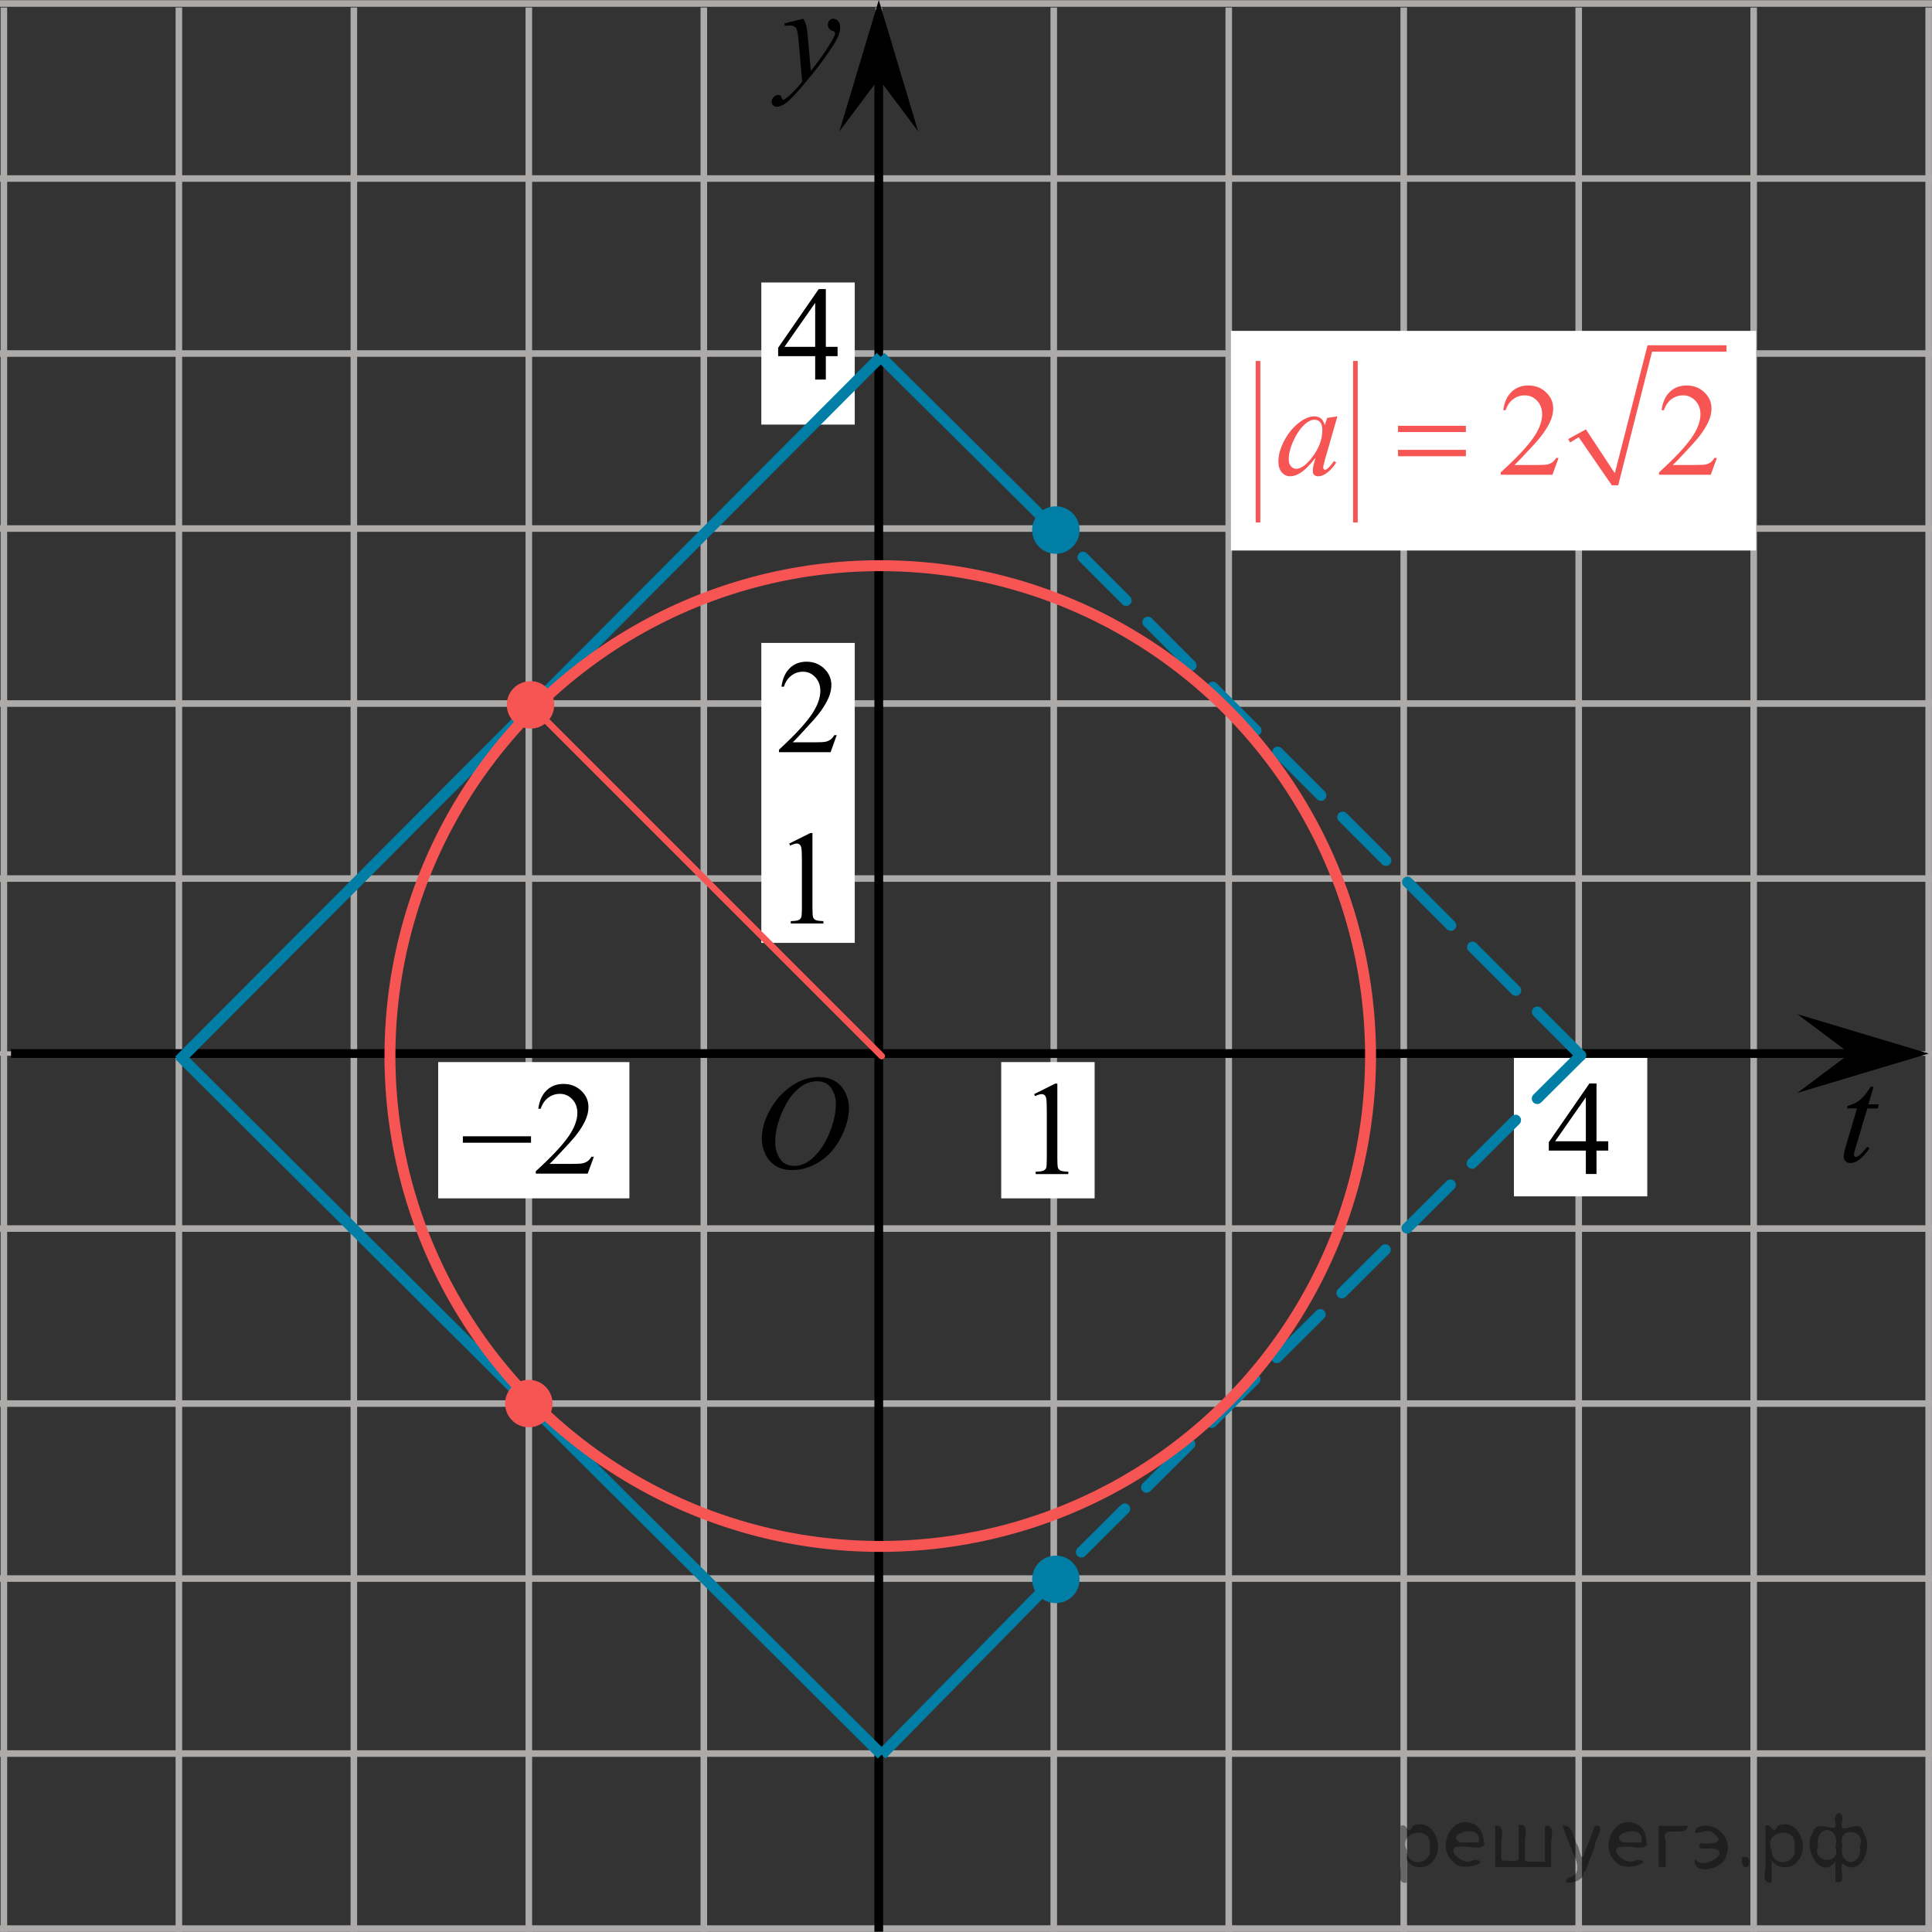<?xml version="1.0" encoding="utf-8"?>
<!-- Generator: Adobe Illustrator 27.2.0, SVG Export Plug-In . SVG Version: 6.00 Build 0)  -->
<svg version="1.1" id="Слой_1" xmlns="http://www.w3.org/2000/svg" xmlns:xlink="http://www.w3.org/1999/xlink" x="0px" y="0px"
	 width="220.834px" height="220.806px" viewBox="0 0 220.834 220.806" enable-background="new 0 0 220.834 220.806"
	 xml:space="preserve">
<rect x="0" y="0" width="220.834" height="220.806" fill="#333333" stroke="none"/>
<line fill="none" stroke="#ADAAAA" stroke-width="0.75" stroke-miterlimit="10" x1="-0.445" y1="40.41" x2="221.132" y2="40.41"/>
<line fill="none" stroke="#ADAAAA" stroke-width="0.75" stroke-miterlimit="10" x1="120.448" y1="221.338" x2="120.448" y2="0.86"/>
<rect x="87.022" y="32.288" fill="#FFFFFF" width="10.678" height="16.244"/>
<line fill="none" stroke="#ADAAAA" stroke-width="0.75" stroke-miterlimit="10" x1="-0.445" y1="0.401" x2="221.132" y2="0.401"/>
<line fill="none" stroke="#ADAAAA" stroke-width="0.75" stroke-miterlimit="10" x1="-0.445" y1="20.406" x2="221.131" y2="20.406"/>
<line fill="none" stroke="#ADAAAA" stroke-width="0.75" stroke-miterlimit="10" x1="-0.445" y1="60.413" x2="221.132" y2="60.413"/>
<line fill="none" stroke="#ADAAAA" stroke-width="0.75" stroke-miterlimit="10" x1="-0.445" y1="80.417" x2="221.131" y2="80.417"/>
<line fill="none" stroke="#B9B5B7" stroke-width="0.5" stroke-miterlimit="10" x1="-0.445" y1="120.423" x2="221.132" y2="120.423"/>
<line fill="none" stroke="#ADAAAA" stroke-width="0.75" stroke-miterlimit="10" x1="-0.445" y1="160.431" x2="221.132" y2="160.431"/>
<line fill="none" stroke="#ADAAAA" stroke-width="0.75" stroke-miterlimit="10" x1="-0.445" y1="200.438" x2="221.131" y2="200.438"/>
<line fill="none" stroke="#ADAAAA" stroke-width="0.75" stroke-miterlimit="10" x1="-0.445" y1="100.42" x2="221.132" y2="100.42"/>
<line fill="none" stroke="#ADAAAA" stroke-width="0.75" stroke-miterlimit="10" x1="-0.445" y1="140.428" x2="221.131" y2="140.428"/>
<line fill="none" stroke="#ADAAAA" stroke-width="0.75" stroke-miterlimit="10" x1="-0.445" y1="180.436" x2="221.132" y2="180.436"/>
<line fill="none" stroke="#ADAAAA" stroke-width="0.75" stroke-miterlimit="10" x1="-0.445" y1="220.444" x2="221.132" y2="220.444"/>
<line fill="none" stroke="#ADAAAA" stroke-width="0.75" stroke-miterlimit="10" x1="0.445" y1="221.338" x2="0.445" y2="0.86"/>
<line fill="none" stroke="#ADAAAA" stroke-width="0.75" stroke-miterlimit="10" x1="20.446" y1="221.338" x2="20.446" y2="0.862"/>
<line fill="none" stroke="#ADAAAA" stroke-width="0.75" stroke-miterlimit="10" x1="40.447" y1="221.338" x2="40.447" y2="0.86"/>
<line fill="none" stroke="#ADAAAA" stroke-width="0.75" stroke-miterlimit="10" x1="60.447" y1="221.338" x2="60.447" y2="0.86"/>
<line fill="none" stroke="#ADAAAA" stroke-width="0.75" stroke-miterlimit="10" x1="80.449" y1="221.338" x2="80.449" y2="0.862"/>
<line fill="none" stroke="#ADAAAA" stroke-width="0.75" stroke-miterlimit="10" x1="160.452" y1="221.338" x2="160.452" y2="0.86"/>
<line fill="none" stroke="#ADAAAA" stroke-width="0.75" stroke-miterlimit="10" x1="200.451" y1="221.338" x2="200.451" y2="0.862"/>
<line fill="none" stroke="#ADAAAA" stroke-width="0.75" stroke-miterlimit="10" x1="100.447" y1="221.338" x2="100.447" y2="0.86"/>
<line fill="none" stroke="#ADAAAA" stroke-width="0.75" stroke-miterlimit="10" x1="140.45" y1="221.338" x2="140.45" y2="0.862"/>
<line fill="none" stroke="#ADAAAA" stroke-width="0.75" stroke-miterlimit="10" x1="180.451" y1="221.338" x2="180.451" y2="0.86"/>
<line fill="none" stroke="#ADAAAA" stroke-width="0.75" stroke-miterlimit="10" x1="220.453" y1="221.338" x2="220.453" y2="0.86"/>
<rect x="173.047" y="120.504" fill="#FFFFFF" width="15.242" height="16.244"/>
<line fill="none" stroke="#000000" stroke-miterlimit="10" x1="1.261" y1="120.423" x2="213.564" y2="120.423"/>
<line fill="none" stroke="#000000" stroke-miterlimit="10" x1="100.447" y1="221.586" x2="100.447" y2="7.506"/>
<rect x="114.441" y="121.4" fill="#FFFFFF" width="10.678" height="15.575"/>
<rect x="87.022" y="73.487" fill="#FFFFFF" width="10.678" height="34.287"/>
<line fill="none" stroke="#007EA5" stroke-width="1.25" stroke-miterlimit="10" x1="100.666" y1="40.784" x2="20.467" y2="121.212"/>
<line fill="none" stroke="#007EA5" stroke-width="1.25" stroke-miterlimit="10" x1="100.666" y1="40.784" x2="120.355" y2="60.32"/>
<line fill="none" stroke="#007EA5" stroke-width="1.25" stroke-miterlimit="10" x1="20.499" y1="120.633" x2="100.778" y2="200.561"/>
<line fill="none" stroke="#007EA5" stroke-width="1.25" stroke-miterlimit="10" x1="100.778" y1="200.561" x2="120.467" y2="180.526"/>
<line fill="none" stroke="#007EA5" stroke-width="1.25" stroke-linecap="round" stroke-linejoin="round" stroke-miterlimit="10" stroke-dasharray="7,3.5" x1="180.677" y1="120.633" x2="120.688" y2="60.586"/>
<line fill="none" stroke="#007EA5" stroke-width="1.25" stroke-linecap="round" stroke-linejoin="round" stroke-miterlimit="10" stroke-dasharray="7,3.5" x1="180.677" y1="120.633" x2="120.467" y2="180.526"/>
<ellipse fill="none" stroke="#F75454" stroke-width="1.25" stroke-miterlimit="10" cx="100.616" cy="120.711" rx="56.044" ry="56.052"/>
<rect x="140.701" y="37.821" fill="#FFFFFF" width="60.03" height="25.103"/>
<polygon points="211.447,120.423 205.446,115.923 220.453,120.423 205.446,124.923 "/>
<polygon points="100.447,9.006 95.947,15.012 100.447,0 104.947,15.012 "/>
<g>
	<g>
		<g>
			<g>
				<g>
					<g>
						<g>
							<g>
								<g>
									<g>
										<g>
											<g>
												<g>
													<g>
														<g>
															<g>
																<g>
																	<g>
																		<g>
																			<g>
																				<g>
																					<g>
																						<g>
																							<defs>
																								<rect id="SVGID_1_" x="84.105" y="119.553" width="16.511" height="18.146"/>
																							</defs>
																							<clipPath id="SVGID_00000128444355018663137630000002628627064560919688_">
																								<use xlink:href="#SVGID_1_"  overflow="visible"/>
																							</clipPath>
																							<g clip-path="url(#SVGID_00000128444355018663137630000002628627064560919688_)">
																								<g enable-background="new    ">
																									<path d="M93.63,123.111c0.665,0,1.253,0.146,1.766,0.44c0.512,0.292,0.914,0.725,1.205,1.297
																										c0.29,0.572,0.435,1.166,0.435,1.78c0,1.09-0.311,2.233-0.935,3.43
																										c-0.623,1.197-1.437,2.111-2.441,2.741c-1.005,0.63-2.044,0.944-3.118,0.944
																										c-0.773,0-1.419-0.174-1.939-0.521c-0.52-0.347-0.904-0.806-1.153-1.375
																										c-0.248-0.57-0.373-1.122-0.373-1.657c0-0.95,0.225-1.889,0.676-2.815
																										s0.989-1.702,1.615-2.324c0.625-0.622,1.292-1.101,2.002-1.435S92.832,123.111,93.63,123.111
																										z M93.379,123.592c-0.493,0-0.974,0.124-1.444,0.371c-0.471,0.247-0.938,0.652-1.4,1.215
																										c-0.463,0.561-0.879,1.298-1.248,2.208c-0.453,1.119-0.68,2.177-0.68,3.171
																										c0,0.71,0.18,1.338,0.54,1.886c0.359,0.547,0.911,0.821,1.655,0.821
																										c0.448,0,0.888-0.113,1.319-0.338c0.431-0.225,0.88-0.609,1.348-1.154
																										c0.586-0.685,1.079-1.559,1.478-2.62c0.399-1.062,0.599-2.054,0.599-2.973
																										c0-0.68-0.18-1.281-0.54-1.804C94.644,123.853,94.103,123.592,93.379,123.592z"/>
																								</g>
																							</g>
																						</g>
																					</g>
																				</g>
																			</g>
																		</g>
																	</g>
																</g>
															</g>
														</g>
													</g>
												</g>
											</g>
										</g>
									</g>
								</g>
							</g>
						</g>
					</g>
				</g>
			</g>
		</g>
	</g>
</g>
<g>
	<g>
		<g>
			<g>
				<g>
					<g>
						<g>
							<g>
								<g>
									<g>
										<g>
											<g>
												<g>
													<g>
														<g>
															<g>
																<g>
																	<g>
																		<g>
																			<g>
																				<g>
																					<g>
																						<defs>
																							
																								<rect id="SVGID_00000026164210046273150210000015228858889367228063_" x="85.489" y="-0.843" width="13.743" height="16.697"/>
																						</defs>
																						<clipPath id="SVGID_00000038395263200930030480000013448152410933503385_">
																							<use xlink:href="#SVGID_00000026164210046273150210000015228858889367228063_"  overflow="visible"/>
																						</clipPath>
																						<g clip-path="url(#SVGID_00000038395263200930030480000013448152410933503385_)">
																							<g enable-background="new    ">
																								<path d="M91.817,2.141c0.167,0.289,0.283,0.56,0.347,0.81
																									c0.064,0.252,0.128,0.746,0.192,1.483L92.68,8.113c0.295-0.359,0.724-0.927,1.285-1.704
																									c0.271-0.379,0.606-0.894,1.004-1.547c0.241-0.399,0.389-0.678,0.443-0.838
																									c0.03-0.079,0.044-0.161,0.044-0.246c0-0.055-0.017-0.1-0.052-0.135
																									s-0.124-0.076-0.27-0.123c-0.145-0.048-0.266-0.135-0.361-0.262
																									c-0.096-0.127-0.144-0.273-0.144-0.438c0-0.204,0.059-0.368,0.177-0.493
																									c0.118-0.124,0.266-0.186,0.443-0.186c0.216,0,0.401,0.091,0.554,0.273
																									c0.152,0.182,0.229,0.433,0.229,0.751c0,0.394-0.133,0.844-0.398,1.35
																									s-0.778,1.281-1.536,2.328c-0.758,1.046-1.676,2.187-2.753,3.423
																									c-0.743,0.852-1.294,1.389-1.653,1.61c-0.359,0.222-0.667,0.333-0.923,0.333
																									c-0.152,0-0.287-0.059-0.402-0.176s-0.173-0.253-0.173-0.407
																									c0-0.194,0.08-0.371,0.24-0.531c0.16-0.159,0.334-0.239,0.52-0.239
																									c0.099,0,0.18,0.022,0.244,0.067c0.039,0.025,0.083,0.097,0.129,0.213
																									c0.047,0.117,0.09,0.196,0.129,0.236c0.024,0.024,0.054,0.037,0.088,0.037
																									c0.03,0,0.082-0.025,0.155-0.075c0.271-0.169,0.585-0.439,0.945-0.807
																									c0.472-0.488,0.822-0.887,1.048-1.196l-0.414-4.738c-0.069-0.782-0.172-1.258-0.31-1.428
																									C90.83,2.996,90.599,2.911,90.274,2.911c-0.103,0-0.288,0.015-0.554,0.045l-0.066-0.276
																									L91.817,2.141z"/>
																							</g>
																						</g>
																					</g>
																				</g>
																			</g>
																		</g>
																	</g>
																</g>
															</g>
														</g>
													</g>
												</g>
											</g>
										</g>
									</g>
								</g>
							</g>
						</g>
					</g>
				</g>
			</g>
		</g>
	</g>
</g>
<g>
	<g>
		<g>
			<g>
				<g>
					<defs>
						
							<rect id="SVGID_00000091729451626691691020000002701830948481213568_" x="207.981" y="120.347" width="9.936" height="16.56"/>
					</defs>
					<clipPath id="SVGID_00000087400118997905726560000001080012183795849123_">
						<use xlink:href="#SVGID_00000091729451626691691020000002701830948481213568_"  overflow="visible"/>
					</clipPath>
					<g clip-path="url(#SVGID_00000087400118997905726560000001080012183795849123_)">
						<path d="M214.16,124.216l-0.594,2.016h1.197l-0.129,0.467h-1.19l-1.312,4.373
							c-0.142,0.47-0.213,0.773-0.213,0.912c0,0.084,0.021,0.148,0.061,0.192c0.041,0.045,0.089,0.067,0.145,0.067
							c0.127,0,0.294-0.087,0.503-0.26c0.122-0.099,0.394-0.402,0.816-0.912l0.252,0.185
							c-0.468,0.662-0.91,1.13-1.327,1.401c-0.285,0.188-0.572,0.281-0.861,0.281
							c-0.224,0-0.407-0.067-0.549-0.204c-0.143-0.136-0.213-0.31-0.213-0.522c0-0.267,0.081-0.674,0.244-1.223
							l1.273-4.292h-1.151l0.076-0.289c0.559-0.147,1.024-0.369,1.395-0.663c0.371-0.294,0.786-0.804,1.243-1.53
							h0.336L214.16,124.216L214.16,124.216z"/>
					</g>
				</g>
			</g>
		</g>
	</g>
</g>
<g>
	<g>
		<g>
			<g>
				<g>
					<g>
						<g>
							<g>
								<g>
									<g>
										<g>
											<defs>
												
													<rect id="SVGID_00000077301948081373709790000010126984865226061984_" x="87.596" y="91.636" width="9.53" height="16.699"/>
											</defs>
											<clipPath id="SVGID_00000031892657182429559060000008744988482418579626_">
												<use xlink:href="#SVGID_00000077301948081373709790000010126984865226061984_"  overflow="visible"/>
											</clipPath>
											<g clip-path="url(#SVGID_00000031892657182429559060000008744988482418579626_)">
												<g enable-background="new    ">
													<path d="M90.211,96.42l2.413-1.203h0.241v8.558c0,0.568,0.023,0.922,0.07,1.062
														c0.046,0.14,0.143,0.246,0.289,0.321c0.146,0.074,0.444,0.117,0.893,0.127v0.276h-3.73v-0.276
														c0.468-0.01,0.77-0.051,0.907-0.123c0.137-0.072,0.231-0.17,0.285-0.292s0.081-0.487,0.081-1.095
														v-5.471c0-0.737-0.024-1.211-0.073-1.42c-0.034-0.16-0.096-0.277-0.186-0.352
														c-0.09-0.075-0.199-0.112-0.325-0.112c-0.181,0-0.432,0.077-0.753,0.231L90.211,96.42z"/>
												</g>
											</g>
										</g>
									</g>
								</g>
							</g>
						</g>
					</g>
				</g>
			</g>
		</g>
	</g>
</g>
<g>
	<g>
		<g>
			<g>
				<g>
					<g>
						<g>
							<g>
								<g>
									<g>
										<g>
											<defs>
												
													<rect id="SVGID_00000101784548436215234330000017538964877242020501_" x="115.59" y="120.277" width="9.53" height="16.699"/>
											</defs>
											<clipPath id="SVGID_00000067929105775219866590000004368573207932494221_">
												<use xlink:href="#SVGID_00000101784548436215234330000017538964877242020501_"  overflow="visible"/>
											</clipPath>
											<g clip-path="url(#SVGID_00000067929105775219866590000004368573207932494221_)">
												<g enable-background="new    ">
													<path d="M118.204,125.061l2.413-1.203h0.241v8.558c0,0.568,0.023,0.922,0.07,1.062
														c0.046,0.14,0.143,0.246,0.289,0.321c0.146,0.074,0.444,0.117,0.893,0.127v0.276h-3.73v-0.276
														c0.468-0.01,0.77-0.051,0.907-0.123c0.137-0.072,0.231-0.17,0.285-0.292s0.081-0.487,0.081-1.095
														v-5.471c0-0.737-0.024-1.211-0.073-1.42c-0.034-0.16-0.096-0.277-0.186-0.352
														c-0.09-0.075-0.199-0.112-0.325-0.112c-0.181,0-0.432,0.077-0.753,0.231L118.204,125.061z"/>
												</g>
											</g>
										</g>
									</g>
								</g>
							</g>
						</g>
					</g>
				</g>
			</g>
		</g>
	</g>
</g>
<g>
	<g>
		<g>
			<g>
				<g>
					<g>
						<g>
							<g>
								<g>
									<g>
										<g>
											<g>
												<g>
													<g>
														<g>
															<g>
																<g>
																	<g>
																		<g>
																			<g>
																				<g>
																					<defs>
																						
																							<rect id="SVGID_00000168090032362600947040000017026313105527537065_" x="86.179" y="29.471" width="12.363" height="16.699"/>
																					</defs>
																					<clipPath id="SVGID_00000172429507204019652410000018339971187762349220_">
																						<use xlink:href="#SVGID_00000168090032362600947040000017026313105527537065_"  overflow="visible"/>
																					</clipPath>
																					<g clip-path="url(#SVGID_00000172429507204019652410000018339971187762349220_)">
																						<g enable-background="new    ">
																							<path d="M95.738,39.646v1.062h-1.343v2.676h-1.217v-2.676h-4.235v-0.956l4.641-6.712h0.811
																								v6.606L95.738,39.646C95.738,39.646,95.738,39.646,95.738,39.646z M93.178,39.646v-5.029
																								l-3.512,5.029H93.178z"/>
																						</g>
																					</g>
																				</g>
																			</g>
																		</g>
																	</g>
																</g>
															</g>
														</g>
													</g>
												</g>
											</g>
										</g>
									</g>
								</g>
							</g>
						</g>
					</g>
				</g>
			</g>
		</g>
	</g>
</g>
<g>
	<g>
		<g>
			<g>
				<g>
					<g>
						<g>
							<g>
								<g>
									<g>
										<g>
											<g>
												<g>
													<g>
														<g>
															<g>
																<g>
																	<g>
																		<g>
																			<g>
																				<g>
																					<defs>
																						
																							<rect id="SVGID_00000127738261108194637340000008991889080014491024_" x="174.27" y="120.277" width="12.363" height="16.699"/>
																					</defs>
																					<clipPath id="SVGID_00000179625203328792342440000002086225239128968853_">
																						<use xlink:href="#SVGID_00000127738261108194637340000008991889080014491024_"  overflow="visible"/>
																					</clipPath>
																					<g clip-path="url(#SVGID_00000179625203328792342440000002086225239128968853_)">
																						<g enable-background="new    ">
																							<path d="M183.828,130.452v1.062h-1.343v2.676h-1.217v-2.676h-4.235v-0.956l4.641-6.712h0.811
																								v6.606h1.343C183.828,130.452,183.828,130.452,183.828,130.452z M181.268,130.452v-5.029
																								l-3.512,5.029H181.268z"/>
																						</g>
																					</g>
																				</g>
																			</g>
																		</g>
																	</g>
																</g>
															</g>
														</g>
													</g>
												</g>
											</g>
										</g>
									</g>
								</g>
							</g>
						</g>
					</g>
				</g>
			</g>
		</g>
	</g>
</g>
<line fill="none" stroke="#F75454" stroke-width="0.75" stroke-linecap="round" stroke-linejoin="round" stroke-miterlimit="10" x1="100.778" y1="120.711" x2="60.804" y2="80.737"/>
<circle fill="#F75454" stroke="#F75454" stroke-width="0.75" stroke-miterlimit="10" cx="60.639" cy="80.571" r="2.338"/>
<circle fill="#007EA5" stroke="#007EA5" stroke-width="0.75" stroke-miterlimit="10" cx="120.688" cy="60.586" r="2.338"/>
<circle fill="#007EA5" stroke="#007EA5" stroke-width="0.75" stroke-miterlimit="10" cx="120.688" cy="180.526" r="2.338"/>
<g>
	<g>
		<g>
			<g>
				<g>
					<g>
						<g>
							<g>
								<g>
									<g>
										<g>
											<defs>
												
													<rect id="SVGID_00000106862842283035951720000004421796107915532676_" x="86.18" y="72.068" width="12.361" height="16.697"/>
											</defs>
											<clipPath id="SVGID_00000084498052430321458620000011214614791839743893_">
												<use xlink:href="#SVGID_00000106862842283035951720000004421796107915532676_"  overflow="visible"/>
											</clipPath>
											<g clip-path="url(#SVGID_00000084498052430321458620000011214614791839743893_)">
												<g enable-background="new    ">
													<path d="M95.641,84.027l-0.701,1.95h-5.902v-0.276c1.736-1.605,2.958-2.915,3.667-3.932
														s1.062-1.945,1.062-2.787c0-0.644-0.194-1.171-0.583-1.585c-0.389-0.413-0.854-0.62-1.395-0.62
														c-0.492,0-0.933,0.145-1.324,0.438c-0.391,0.291-0.68,0.719-0.867,1.281h-0.273
														c0.123-0.922,0.439-1.629,0.948-2.122c0.509-0.494,1.145-0.74,1.907-0.74
														c0.811,0,1.489,0.264,2.033,0.792s0.815,1.151,0.815,1.868c0,0.514-0.118,1.027-0.354,1.54
														c-0.364,0.808-0.954,1.662-1.77,2.563c-1.225,1.355-1.99,2.173-2.294,2.451h2.612
														c0.531,0,0.903-0.019,1.118-0.06c0.214-0.04,0.407-0.121,0.579-0.243
														c0.172-0.122,0.322-0.295,0.45-0.519L95.641,84.027C95.641,84.027,95.641,84.027,95.641,84.027z"/>
												</g>
											</g>
										</g>
									</g>
								</g>
							</g>
						</g>
					</g>
				</g>
			</g>
		</g>
	</g>
</g>
<rect x="50.087" y="121.4" fill="#FFFFFF" width="21.854" height="15.575"/>
<g>
	<g>
		<g>
			<g>
				<g>
					<g>
						<g>
							<g>
								<g>
									<g>
										<g>
											<g>
												<g>
													<defs>
														
															<rect id="SVGID_00000042694418951841804920000001628897010327498672_" x="50.087" y="120.346" width="20.72" height="16.561"/>
													</defs>
													<clipPath id="SVGID_00000062160318343994195220000004745665063709169854_">
														<use xlink:href="#SVGID_00000042694418951841804920000001628897010327498672_"  overflow="visible"/>
													</clipPath>
													<g clip-path="url(#SVGID_00000062160318343994195220000004745665063709169854_)">
														<g enable-background="new    ">
															<path d="M67.879,132.217l-0.705,1.935h-5.935v-0.274c1.746-1.591,2.975-2.891,3.687-3.898
																c0.712-1.008,1.068-1.93,1.068-2.765c0-0.638-0.196-1.161-0.586-1.571s-0.858-0.615-1.402-0.615
																c-0.495,0-0.939,0.144-1.332,0.434c-0.393,0.289-0.684,0.713-0.872,1.27H61.528
																c0.123-0.914,0.441-1.615,0.953-2.104c0.512-0.489,1.151-0.734,1.918-0.734
																c0.816,0,1.498,0.263,2.044,0.786s0.82,1.142,0.82,1.853c0,0.51-0.119,1.019-0.356,1.527
																c-0.366,0.801-0.96,1.648-1.78,2.542c-1.231,1.345-2.001,2.155-2.307,2.432h2.626
																c0.534,0,0.909-0.019,1.124-0.06c0.215-0.039,0.409-0.119,0.583-0.24
																c0.173-0.121,0.324-0.293,0.453-0.516L67.879,132.217L67.879,132.217z"/>
														</g>
													</g>
												</g>
											</g>
										</g>
									</g>
								</g>
							</g>
						</g>
					</g>
				</g>
			</g>
		</g>
	</g>
	<g>
		<g>
			<g>
				<g>
					<g>
						<g>
							<g>
								<g>
									<g>
										<g>
											<g>
												<g>
													<defs>
														
															<rect id="SVGID_00000120547168579063561800000006389527221398886321_" x="50.087" y="120.346" width="20.72" height="16.561"/>
													</defs>
													<clipPath id="SVGID_00000024692669306798105410000004880710236367361687_">
														<use xlink:href="#SVGID_00000120547168579063561800000006389527221398886321_"  overflow="visible"/>
													</clipPath>
													<g clip-path="url(#SVGID_00000024692669306798105410000004880710236367361687_)">
														<g enable-background="new    ">
															<path d="M52.907,129.882h7.79v0.734h-7.79V129.882z"/>
														</g>
													</g>
												</g>
											</g>
										</g>
									</g>
								</g>
							</g>
						</g>
					</g>
				</g>
			</g>
		</g>
	</g>
</g>
<circle fill="#F75454" stroke="#F75454" stroke-width="0.75" stroke-miterlimit="10" cx="60.447" cy="160.431" r="2.338"/>
<g>
	<g>
		<g>
			<defs>
				
					<rect id="SVGID_00000104666532669683981220000006008617551137287568_" x="140.618" y="36.407" width="60.113" height="25.834"/>
			</defs>
			<clipPath id="SVGID_00000073715169894666916270000016974540940948478600_">
				<use xlink:href="#SVGID_00000104666532669683981220000006008617551137287568_"  overflow="visible"/>
			</clipPath>
		</g>
	</g>
	<g>
		<g>
			<defs>
				
					<rect id="SVGID_00000036215436301755048900000005621274147663973769_" x="140.701" y="36.421" width="60.513" height="26.082"/>
			</defs>
			<clipPath id="SVGID_00000041986593557157792590000015369224733434821787_">
				<use xlink:href="#SVGID_00000036215436301755048900000005621274147663973769_"  overflow="visible"/>
			</clipPath>
			
				<line clip-path="url(#SVGID_00000041986593557157792590000015369224733434821787_)" fill="none" stroke="#F75454" stroke-width="0.528" stroke-linecap="square" stroke-miterlimit="10" x1="143.795" y1="41.526" x2="143.795" y2="59.457"/>
		</g>
		<g>
			<defs>
				
					<rect id="SVGID_00000129196661126774929110000013586004033852850061_" x="140.701" y="36.421" width="60.513" height="26.082"/>
			</defs>
			<clipPath id="SVGID_00000148626784876828238770000016881790006929225127_">
				<use xlink:href="#SVGID_00000129196661126774929110000013586004033852850061_"  overflow="visible"/>
			</clipPath>
			
				<line clip-path="url(#SVGID_00000148626784876828238770000016881790006929225127_)" fill="none" stroke="#F75454" stroke-width="0.528" stroke-linecap="square" stroke-miterlimit="10" x1="154.926" y1="41.526" x2="154.926" y2="59.457"/>
		</g>
		<g>
			<defs>
				
					<rect id="SVGID_00000011717109166847743050000005438375025625415329_" x="140.701" y="36.421" width="60.513" height="26.082"/>
			</defs>
			<clipPath id="SVGID_00000183966759915233410200000001718807476035653790_">
				<use xlink:href="#SVGID_00000011717109166847743050000005438375025625415329_"  overflow="visible"/>
			</clipPath>
			
				<line clip-path="url(#SVGID_00000183966759915233410200000001718807476035653790_)" fill="none" x1="179.338" y1="50.363" x2="180.842" y2="49.505"/>
		</g>
		<g>
			<defs>
				
					<rect id="SVGID_00000182494996760773218330000007862862008226415004_" x="140.701" y="36.421" width="60.513" height="26.082"/>
			</defs>
			<clipPath id="SVGID_00000097474759022372773470000013379706226852502187_">
				<use xlink:href="#SVGID_00000182494996760773218330000007862862008226415004_"  overflow="visible"/>
			</clipPath>
			
				<line clip-path="url(#SVGID_00000097474759022372773470000013379706226852502187_)" fill="none" x1="180.842" y1="49.505" x2="184.581" y2="55.468"/>
		</g>
		<g>
			<defs>
				
					<rect id="SVGID_00000030484116496086073520000009650394176598286773_" x="140.701" y="36.421" width="60.513" height="26.082"/>
			</defs>
			<clipPath id="SVGID_00000172400587429608793700000008991051577739219644_">
				<use xlink:href="#SVGID_00000030484116496086073520000009650394176598286773_"  overflow="visible"/>
			</clipPath>
			
				<line clip-path="url(#SVGID_00000172400587429608793700000008991051577739219644_)" fill="none" x1="184.581" y1="55.468" x2="188.578" y2="39.81"/>
		</g>
		<g>
			<defs>
				
					<rect id="SVGID_00000057145658530234359220000011812575171899010723_" x="140.701" y="36.421" width="60.513" height="26.082"/>
			</defs>
			<clipPath id="SVGID_00000039132932284156017620000009394346202771191728_">
				<use xlink:href="#SVGID_00000057145658530234359220000011812575171899010723_"  overflow="visible"/>
			</clipPath>
			
				<line clip-path="url(#SVGID_00000039132932284156017620000009394346202771191728_)" fill="none" x1="188.578" y1="39.81" x2="197.345" y2="39.81"/>
		</g>
		<g>
			<defs>
				
					<rect id="SVGID_00000055693545521776099420000011018878679239232676_" x="140.701" y="36.421" width="60.513" height="26.082"/>
			</defs>
			<clipPath id="SVGID_00000101794563961766564510000002800358100426224789_">
				<use xlink:href="#SVGID_00000055693545521776099420000011018878679239232676_"  overflow="visible"/>
			</clipPath>
			
				<polygon clip-path="url(#SVGID_00000101794563961766564510000002800358100426224789_)" fill-rule="evenodd" clip-rule="evenodd" fill="#F75454" points="
				179.252,50.191 181.272,49.076 184.581,54.095 188.32,39.467 197.345,39.467 197.345,40.196 188.836,40.196 
				184.968,55.468 184.237,55.468 180.455,49.977 179.467,50.577 			"/>
		</g>
		<g>
			<defs>
				
					<rect id="SVGID_00000062898627305630178800000015490814201975127962_" x="140.701" y="36.421" width="60.513" height="26.082"/>
			</defs>
			<clipPath id="SVGID_00000005231622470413178860000003390283121249225402_">
				<use xlink:href="#SVGID_00000062898627305630178800000015490814201975127962_"  overflow="visible"/>
			</clipPath>
			<g clip-path="url(#SVGID_00000005231622470413178860000003390283121249225402_)">
				<path fill="#F75454" d="M178.15,52.342l-0.702,1.924h-5.909v-0.273c1.738-1.583,2.962-2.876,3.671-3.878
					c0.71-1.003,1.064-1.919,1.064-2.751c0-0.634-0.195-1.155-0.584-1.563c-0.389-0.408-0.855-0.612-1.397-0.612
					c-0.492,0-0.934,0.144-1.326,0.431s-0.681,0.709-0.868,1.265h-0.273c0.123-0.909,0.44-1.607,0.949-2.094
					c0.509-0.486,1.146-0.73,1.909-0.73c0.812,0,1.491,0.261,2.035,0.782s0.816,1.135,0.816,1.843
					c0,0.506-0.118,1.013-0.354,1.519c-0.365,0.796-0.956,1.639-1.773,2.529c-1.226,1.337-1.992,2.143-2.297,2.418
					h2.615c0.532,0,0.905-0.019,1.119-0.059c0.214-0.039,0.408-0.119,0.58-0.24
					c0.172-0.12,0.322-0.291,0.451-0.512L178.15,52.342L178.15,52.342z"/>
				<path fill="#F75454" d="M196.244,52.342l-0.701,1.924h-5.909v-0.273c1.738-1.583,2.962-2.876,3.671-3.878
					c0.709-1.003,1.063-1.919,1.063-2.751c0-0.634-0.194-1.155-0.583-1.563c-0.39-0.408-0.855-0.612-1.397-0.612
					c-0.492,0-0.935,0.144-1.326,0.431s-0.681,0.709-0.868,1.265h-0.273c0.123-0.909,0.44-1.607,0.949-2.094
					c0.509-0.486,1.145-0.73,1.909-0.73c0.812,0,1.491,0.261,2.035,0.782s0.816,1.135,0.816,1.843
					c0,0.506-0.118,1.013-0.354,1.519c-0.365,0.796-0.956,1.639-1.773,2.529c-1.226,1.337-1.992,2.143-2.297,2.418
					h2.614c0.532,0,0.905-0.019,1.119-0.059c0.215-0.039,0.408-0.119,0.58-0.24
					c0.173-0.12,0.322-0.291,0.451-0.512L196.244,52.342L196.244,52.342z"/>
			</g>
		</g>
		<g>
			<defs>
				
					<rect id="SVGID_00000082350706908586697910000003550816291978063237_" x="140.701" y="36.421" width="60.513" height="26.082"/>
			</defs>
			<clipPath id="SVGID_00000181072070078537412360000002152599807996328377_">
				<use xlink:href="#SVGID_00000082350706908586697910000003550816291978063237_"  overflow="visible"/>
			</clipPath>
			<g clip-path="url(#SVGID_00000181072070078537412360000002152599807996328377_)">
				<path fill="#F75454" d="M152.87,47.593l-1.44,4.999l-0.163,0.671c-0.015,0.064-0.022,0.118-0.022,0.163
					c0,0.079,0.024,0.147,0.074,0.206c0.04,0.044,0.089,0.066,0.148,0.066c0.064,0,0.147-0.039,0.251-0.118
					c0.192-0.143,0.448-0.438,0.769-0.885l0.251,0.177c-0.34,0.511-0.69,0.901-1.049,1.169
					c-0.36,0.268-0.692,0.402-0.998,0.402c-0.211,0-0.371-0.053-0.476-0.158c-0.106-0.106-0.159-0.259-0.159-0.461
					c0-0.241,0.054-0.558,0.163-0.951l0.155-0.553c-0.645,0.84-1.239,1.428-1.78,1.762
					c-0.389,0.241-0.771,0.361-1.145,0.361c-0.359,0-0.67-0.148-0.931-0.446c-0.261-0.297-0.392-0.707-0.392-1.228
					c0-0.782,0.235-1.606,0.706-2.474c0.47-0.868,1.067-1.562,1.792-2.083c0.566-0.413,1.101-0.62,1.603-0.62
					c0.3,0,0.55,0.079,0.75,0.236c0.199,0.157,0.351,0.417,0.454,0.781l0.266-0.84L152.87,47.593z
					 M150.24,47.977c-0.315,0-0.65,0.147-1.005,0.442c-0.502,0.417-0.949,1.037-1.341,1.858
					c-0.391,0.821-0.587,1.563-0.587,2.227c0,0.335,0.084,0.599,0.251,0.792c0.168,0.194,0.359,0.291,0.576,0.291
					c0.537,0,1.12-0.396,1.75-1.187c0.842-1.052,1.263-2.131,1.263-3.237c0-0.418-0.081-0.72-0.244-0.907
					C150.742,48.07,150.521,47.977,150.24,47.977z"/>
			</g>
		</g>
		<g>
			<defs>
				
					<rect id="SVGID_00000039820108072837688540000010724564230539894178_" x="140.701" y="36.421" width="60.513" height="26.082"/>
			</defs>
			<clipPath id="SVGID_00000135685158364312401410000011062655361201182381_">
				<use xlink:href="#SVGID_00000039820108072837688540000010724564230539894178_"  overflow="visible"/>
			</clipPath>
			<g clip-path="url(#SVGID_00000135685158364312401410000011062655361201182381_)">
				<path fill="#F75454" d="M159.801,48.67h7.756v0.715h-7.756V48.67z M159.801,51.42h7.756v0.73h-7.756V51.42z"/>
			</g>
		</g>
	</g>
</g>
<g style="stroke:none;fill:#000;fill-opacity:0.4" > <path d="m 160.8,212.7 c 0,0.8 0,1.6 0,2.5 -1.3,0.2 -0.6,-1.5 -0.7,-2.3 0,-1.4 0,-2.8 0,-4.2 0.8,-0.4 0.8,1.3 1.4,0.0 2.2,-1.0 3.7,2.2 2.4,3.9 -0.6,1.0 -2.4,1.2 -3.1,0.0 z m 2.6,-1.6 c 0.5,-2.5 -3.7,-1.9 -2.6,0.4 0.0,2.1 3.1,1.6 2.6,-0.4 z" /> <path d="m 169.7,210.8 c -0.4,0.8 -1.9,0.1 -2.8,0.3 -2.0,-0.1 0.3,2.4 1.5,1.5 2.5,0.0 -1.4,1.6 -2.3,0.2 -1.9,-1.5 -0.3,-5.3 2.1,-4.4 0.9,0.2 1.4,1.2 1.4,2.2 z m -0.7,-0.2 c 0.6,-2.3 -4.0,-1.0 -2.1,0.0 0.7,0 1.4,-0.0 2.1,-0.0 z" /> <path d="m 174.6,212.8 c 0.6,0 1.3,0 2.0,0 0,-1.3 0,-2.7 0,-4.1 1.3,-0.2 0.6,1.5 0.7,2.3 0,0.8 0,1.6 0,2.4 -2.1,0 -4.2,0 -6.4,0 0,-1.5 0,-3.1 0,-4.7 1.3,-0.2 0.6,1.5 0.7,2.3 0.1,0.5 -0.2,1.6 0.2,1.7 0.5,-0.1 1.6,0.2 1.8,-0.2 0,-1.3 0,-2.6 0,-3.9 1.3,-0.2 0.6,1.5 0.7,2.3 0,0.5 0,1.1 0,1.7 z" /> <path d="m 181.0,213.9 c 0.3,1.4 -3.0,1.7 -1.7,0.7 1.5,-0.2 1.0,-1.9 0.5,-2.8 -0.4,-1.0 -0.8,-2.0 -1.2,-3.1 1.2,-0.2 1.2,1.4 1.7,2.2 0.2,0.2 0.4,1.9 0.7,1.2 0.4,-1.1 0.9,-2.2 1.3,-3.4 1.4,-0.2 0.0,1.5 -0.0,2.3 -0.3,0.9 -0.7,1.9 -1.1,2.9 z" /> <path d="m 188.3,210.8 c -0.4,0.8 -1.9,0.1 -2.8,0.3 -2.0,-0.1 0.3,2.4 1.5,1.5 2.5,0.0 -1.4,1.6 -2.3,0.2 -1.9,-1.5 -0.3,-5.3 2.1,-4.4 0.9,0.2 1.4,1.2 1.4,2.2 z m -0.7,-0.2 c 0.6,-2.3 -4.0,-1.0 -2.1,0.0 0.7,0 1.4,-0.0 2.1,-0.0 z" /> <path d="m 189.6,213.4 c 0,-1.5 0,-3.1 0,-4.7 1.1,0 2.2,0 3.3,0 0.0,1.5 -3.3,-0.4 -2.5,1.8 0,0.9 0,1.9 0,2.9 -0.2,0 -0.5,0 -0.7,0 z" /> <path d="m 193.8,212.5 c 0.7,1.4 4.2,-0.8 2.1,-1.2 -0.5,-0.1 -2.2,0.3 -1.5,-0.6 1.0,0.1 3.1,0.0 1.4,-1.2 -0.6,-0.7 -2.8,0.8 -1.8,-0.6 2.0,-0.9 4.2,1.2 3.3,3.2 -0.2,1.5 -3.5,2.3 -3.6,0.7 l 0,-0.1 0,-0.0 0,0 z" /> <path d="m 199.1,212.3 c 1.6,-0.5 0.6,2.3 -0.0,0.6 -0.0,-0.2 0.0,-0.4 0.0,-0.6 z" /> <path d="m 202.5,212.7 c 0,0.8 0,1.6 0,2.5 -1.3,0.2 -0.6,-1.5 -0.7,-2.3 0,-1.4 0,-2.8 0,-4.2 0.8,-0.4 0.8,1.3 1.4,0.0 2.2,-1.0 3.7,2.2 2.4,3.9 -0.6,1.0 -2.4,1.2 -3.1,0.0 z m 2.6,-1.6 c 0.5,-2.5 -3.7,-1.9 -2.6,0.4 0.0,2.1 3.1,1.6 2.6,-0.4 z" /> <path d="m 207.8,211.0 c -0.8,1.9 2.7,2.3 2.0,0.1 0.6,-2.4 -2.3,-2.7 -2.0,-0.1 z m 2.0,4.2 c 0,-0.8 0,-1.6 0,-2.4 -1.8,2.2 -3.8,-1.7 -2.6,-3.3 0.4,-1.8 3.0,0.3 2.6,-1.1 -0.4,-1.1 0.9,-1.8 0.8,-0.3 -0.7,2.2 2.1,-0.6 2.4,1.4 1.2,1.6 -0.3,5.2 -2.4,3.5 -0.4,0.6 0.6,2.5 -0.8,2.1 z m 2.8,-4.2 c 0.8,-1.9 -2.7,-2.3 -2.0,-0.1 -0.6,2.4 2.3,2.7 2.0,0.1 z" /> </g></svg>

<!--File created and owned by https://sdamgia.ru. Copying is prohibited. All rights reserved.-->
